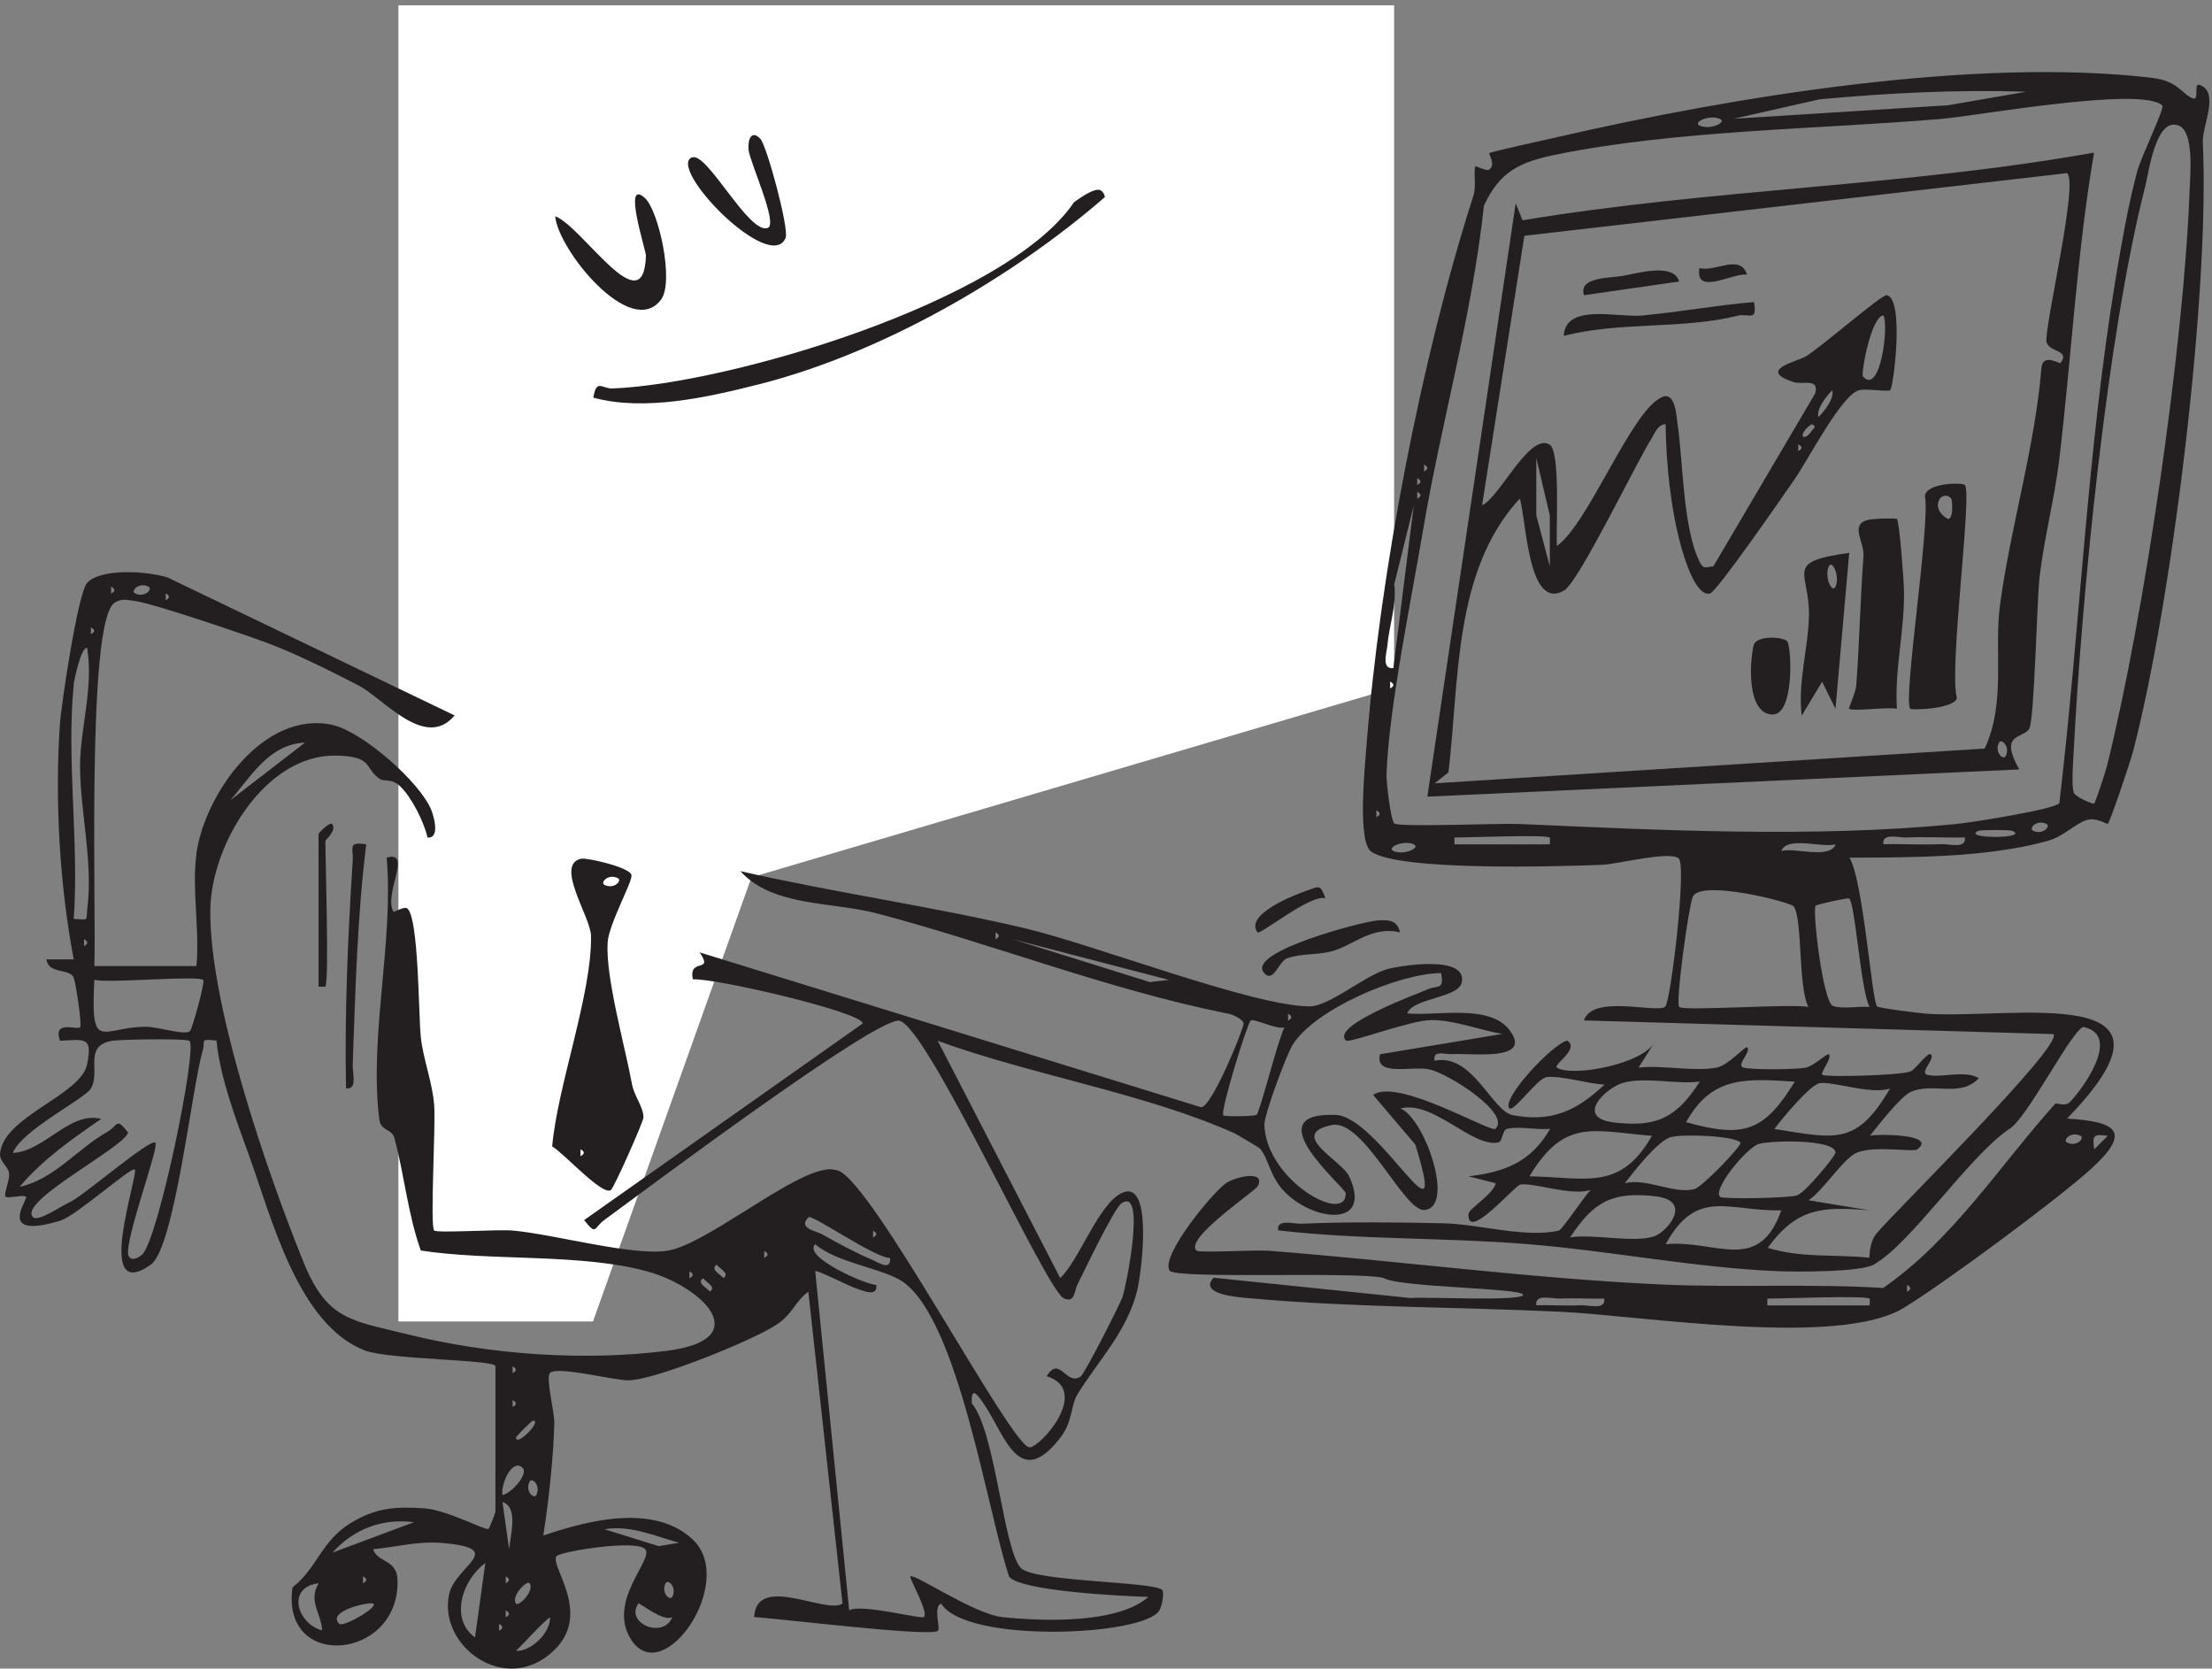 <?xml version="1.0" encoding="UTF-8"?> <svg xmlns="http://www.w3.org/2000/svg" width="415" height="313" viewBox="0 0 415 313" fill="none"><rect x="0" y="0" width="415" height="313" fill="#808080" stroke="none"/><path d="M261.553 1H74.748V247.882H111.255L140.982 164.564L261.553 129.001V1Z" fill="white"></path><path d="M201.469 37.966C203.638 36.372 205.596 35.266 206.435 35.684C206.92 35.926 207.183 36.387 207.293 36.968C189.542 52.391 165.191 66.291 142.503 72.058C132.945 74.49 120.979 77.225 111.318 74.591C111.928 70.978 112.878 72.936 114.945 72.869C136.978 71.991 188.603 56.59 201.348 38.15C201.39 38.09 201.43 38.028 201.469 37.966Z" fill="#231F20"></path><path d="M104.135 40.548C109.253 42.44 120.778 61.082 121.185 47.978C121.185 46.898 116.71 33.287 120.981 37.137C123.591 39.501 126.507 52.842 124.032 56.185C118.371 63.818 104.609 46.729 104.169 40.548H104.135Z" fill="#231F20"></path><path d="M129.862 29.539C132.642 28.39 140.573 44.163 144.065 42.744C146.031 41.967 140.607 30.282 140.438 28.053C140.268 25.959 141.082 24.372 142.641 26.026C143.895 27.377 148.099 43.048 147.387 44.635C144.472 51.458 125.083 31.498 129.828 29.505L129.862 29.539Z" fill="#231F20"></path><path d="M36.816 160.275C38.342 148.994 49.494 133.121 62.408 135.992C67.968 137.241 78.747 146.63 80.916 151.933C81.357 153.013 82.645 157.336 80.204 157.1C79.56 154.162 77.154 149.433 75.052 147.475C73.459 145.955 72.103 146.698 71.222 146.09C68.306 144.097 70.103 141.834 62.951 141.733C49.765 141.564 39.664 158.316 39.46 170.575C39.189 188.273 50.172 220.053 56.951 236.771C61.392 247.714 65.968 247.68 76.543 250.314C91.797 254.097 109.525 255.38 125.117 253.387C141.862 251.26 131.863 241.432 121.558 238.527C109.084 235.049 92.034 236.602 78.95 234.576C76.51 227.754 75.865 220.391 74.001 213.501C73.493 211.644 71.425 212.252 71.154 209.921C69.222 194.352 73.9 176.688 72.544 160.883C77.493 159.397 71.866 167.806 73.832 171.048C73.9 171.15 75.832 169.968 76.408 170.407C78.577 172.129 78.509 190.4 78.95 194.554C79.391 198.709 81.153 203.099 81.459 207.321C81.763 211.137 80.645 230.016 81.459 230.827C81.967 231.334 93.492 230.59 96.136 230.827C103.763 231.469 119.05 235.758 125.423 234.576C132.304 233.326 146.811 221.37 153.93 219.614C155.116 219.31 155.862 219.209 157.116 219.547C163.455 221.202 189.759 271.524 193.148 271.49C195.25 271.49 204.741 260.784 196.368 258.149C198.843 254.13 199.995 260.041 202.741 258.217C203.453 257.744 210.029 244.944 210.639 243.154C211.283 241.263 215.079 222.519 210.402 225.727C208.978 226.707 203.351 238.561 202.097 241.06C201.555 242.107 201.69 244.539 199.555 243.526C196.233 241.938 174.098 192.764 168.776 191.481C164.641 190.502 120.067 223.971 113.355 228.868C111.389 230.287 111.966 231.908 109.593 228.868L161.862 191.988C161.929 189.894 133.998 183.409 129.999 183.713C129.083 179.525 134.032 182.666 131.253 178.647L225.316 207.692C227.316 207.827 233.384 192.866 233.316 191.988C233.282 191.245 231.146 190.164 230.163 190.096C207.859 185.605 186.64 177.195 164.709 171.386C156.099 169.089 144.913 170.136 138.913 163.416C156.608 167.468 174.878 170.001 192.538 174.189C205.554 177.296 235.112 188.745 245.688 188.779C249.383 188.779 255.891 183.105 260.162 181.822C262.298 181.18 275.483 178.985 274.229 184.355C273.551 187.226 265.009 187.226 264.026 190.096C269.518 190.637 279.449 188.239 283.212 193.237C287.686 199.181 276.161 197.527 272.297 197.729C270.873 197.797 268.806 196.919 269.145 198.979C276.263 197.493 279.89 208.402 283.788 209.178C291.144 210.597 295.889 208.3 301.042 203.437C298.093 203.369 292.771 201.681 290.127 202.052C288.432 202.289 283.924 208.739 283.178 207.895C281.619 206.139 291.279 195.804 294.025 195.196C296.465 196.75 291.313 199.722 292.093 200.262C294.737 202.086 308.431 199.722 310.6 195.23L307.414 200.262C311.956 199.756 317.753 201.073 322.058 200.262C324.363 199.823 327.447 196.074 327.82 196.48C328.6 197.358 325.481 199.958 327.21 200.296C329.21 200.701 336.531 200.634 338.667 200.296C340.362 199.992 342.836 197.425 343.141 197.797C343.751 198.506 341.446 201.275 341.887 201.613C342.565 202.12 356.802 201.714 358.463 200.971C359.513 200.499 361.717 197.155 362.293 197.83C363.073 198.675 359.954 201.309 361.683 201.647C364.462 202.221 368.666 200.667 371.242 202.255C367.818 205.97 362.632 202.964 358.497 204.822C356.531 205.7 352.429 211.07 350.802 213.062C351.31 212.724 363.683 212.589 359.717 215.595C358.903 216.203 351.548 214.785 348.26 216.271C345.785 217.385 342.023 223.363 339.311 225.153L350.768 227.044C341.819 226.268 337.074 226.605 331.65 234.069C337.955 236.028 344.328 235.251 350.7 235.927C350.802 234.407 351.005 232.718 351.988 231.469C354.666 228.091 387.275 196.04 385.241 193.98L297.177 191.414C298.737 186.415 311.007 190.198 312.431 188.813C313.448 187.834 316.498 162.335 314.939 161.018C313.244 159.565 303.414 162.132 300.431 162.234C292.33 162.537 262.399 163.449 257.247 159.734C254.637 157.843 256.061 143.928 256.366 139.943C258.84 107.825 266.636 67.162 276.466 36.597C277.009 34.875 276.399 31.903 276.805 31.193C276.873 31.092 278.873 32.139 279.348 31.835C280.737 30.991 279.212 28.829 279.415 28.728C279.992 28.39 290.262 26.161 292.33 25.688C325.108 18.157 370.496 10.659 403.816 14.611C408.799 15.219 409.274 17.684 411.443 18.461C412.697 18.9 411.443 15.455 412.697 15.928C416.494 17.313 413.138 23.628 413.274 26.668C414.63 55.004 407.477 112.925 400.223 140.821C399.783 142.577 395.952 154.027 395.444 154.533C395.308 154.668 393.376 153.317 391.614 153.79C389.478 154.364 387.241 156.897 384.055 157.775C372.699 160.883 358.7 160.849 346.972 160.883C349.548 164.935 351.175 187.732 352.158 188.779C352.497 189.117 360.124 190.063 361.615 190.164C377.546 191.211 412.935 183.882 387.817 209.82C397.512 210.428 399.817 212.421 392.258 219.31C385.851 225.119 364.598 240.824 357.141 245.349C344.836 252.813 308.228 246.802 292.737 246.059C273.145 245.147 253.586 245.282 234.062 243.492C232.468 243.357 224.74 242.816 227.689 239.676L264.704 243.492C266.941 243.222 285.754 244.167 285.754 242.884C285.754 241.601 262.196 241.499 259.552 239.709C254.434 238.46 220.605 239.979 219.452 238.358C217.554 235.656 227.858 223.228 230.163 221.843C232.129 220.661 237.519 219.479 235.96 222.519C235.485 223.464 222.028 232.414 224.503 234.61C225.011 235.049 235.417 234.441 237.892 234.61C262.399 236.501 287.347 239.844 311.922 240.959C325.651 241.567 339.65 240.756 353.31 241.601C366.394 232.549 375.174 218.635 385.58 207.051C385.817 206.78 387.377 207.726 388.393 206.679C391.105 203.808 397.851 194.251 391.003 192.663C389.173 192.258 380.36 209.82 377.004 211.745C369.276 216.98 358.666 233.157 351.548 237.21C349.073 238.629 337.413 238.595 333.65 238.46C317.99 237.818 302.025 234.61 286.364 233.36C270.704 232.11 255.213 232.583 239.79 230.793C239.485 228.564 242.671 229.611 244.231 229.544C252.874 229.172 262.433 229.273 271.111 229.476C277.314 229.645 286.466 232.279 292.466 230.827C293.11 230.658 297.211 224.41 298.465 223.194C294.872 224.444 287.652 221.742 285.212 222.215C284.127 222.417 275.144 233.124 275.517 227.652C275.585 226.774 280.398 223.768 280.602 221.945L275.517 220.661C282.466 219.817 287.178 217.993 290.839 211.745C288.296 212.015 285.144 211.205 282.771 211.745C281.788 211.981 281.958 214.143 281.076 214.312C276.195 215.291 268.84 206.308 262.738 207.929C267.348 209.82 273.077 226.538 267.213 226.977C263.382 227.247 255.823 209.82 249.857 211.036C241.485 212.792 251.722 217.655 253.112 220.661C257.552 230.253 246.739 229.24 241.146 223.701C238.265 220.83 238.163 217.723 236.468 215.528C236.299 215.291 232.028 212.792 231.757 212.657C215.317 205.193 193.182 201.579 175.929 195.23L198.911 239.743C202.436 236.467 206.029 225.997 210.368 223.836C216.469 220.796 214.164 238.73 213.351 242.073C211.486 249.74 205.893 255.448 202.199 261.459C200.809 263.722 201.317 266.593 198.945 269.666C191.216 279.697 188.572 269.295 184.674 263.486C183.793 262.202 182.098 259.5 182.335 263.249C186.81 268.619 188.233 290.774 191.555 294.152C194.097 296.752 216.74 296.651 218.062 298.272C218.435 298.745 218.062 301.143 217.486 302.122C214.503 306.918 181.25 308.336 176.573 300.805C175.013 301.379 176.505 305.331 175.963 305.905C174.742 307.154 145.693 303.541 141.49 303.338C141.93 295.097 155.014 302.899 158.065 300.805L151.659 242.31C149.15 244.1 148.845 246.363 145.727 248.457C141.422 251.361 122.812 258.926 117.864 258.926C115.118 258.926 104.542 256.191 103.186 257.542C102.339 258.386 104.034 264.904 104 266.863C103.796 273.82 102.983 281.149 101.932 288.039C110.169 285.236 122.643 281.96 129.931 288.748C138.371 296.617 124.44 316.982 118.406 307.56C113.796 300.332 122.745 292.497 121.05 290.606C119.355 288.714 105.186 291.045 104.44 291.889C102.949 293.578 111.321 302.629 103.83 309.687C94.848 318.164 82.238 308.809 84.238 299.15C85.357 293.713 95.221 290.538 83.221 289.457C78.34 289.018 74.679 290.166 70.001 290.606C70.849 293.172 74.442 292.463 74.577 296.313C75.12 311.41 52.612 313.571 54.883 297.765C59.527 294.118 60.273 289.086 65.73 285.742C70.476 282.838 74.069 282.568 79.594 282.939C83.933 283.243 91.153 287.194 91.661 286.789C91.797 286.688 92.949 283.783 92.949 283.614V256.258C92.949 255.042 72.883 255.042 68.442 253.32C55.9 248.49 50.951 228.429 46.647 216.541C44.206 209.752 41.359 202.39 40.613 195.196C37.325 194.825 38.579 195.196 38.037 197.054C36.003 203.842 32.783 234.069 28.274 237.244C17.495 244.809 26.037 220.29 25.291 219.378C24.749 218.702 14.275 228.091 11.326 228.969C-0.945 232.684 5.394 224.883 4.886 224.478C4.377 224.072 1.428 224.849 1.055 224.478C0.615 224.039 1.903 221.235 1.699 220.019C1.53 218.871 -0.097 217.824 0.005 216.44C0.547 209.415 15.156 205.497 16.343 199.654C17.394 194.419 15.97 194.994 11.258 195.23C9.835 191.211 14.479 193.339 15.055 192.663C15.394 192.292 14.241 184.423 13.834 183.409C13.055 181.552 9.089 182.835 8.716 179.964H13.834C11.191 166.084 10.275 150.143 11.224 136.025C11.496 132.074 14.614 111.236 16.343 109.345C18.953 106.508 27.834 107.149 31.461 108.331L85.289 134.202C79.797 140.788 72.001 131.061 67.29 128.595C62.578 126.13 55.663 122.719 50.816 120.861C46.918 119.341 28.817 113.229 25.631 112.789C24.139 112.587 22.851 112.148 21.461 113.093C16.173 116.673 18.105 171.926 17.699 181.214H36.85C37.494 174.594 35.969 166.658 36.85 160.241L36.816 160.275ZM380.123 17.211C367.14 16.772 354.293 17.448 341.379 18.63L325.278 22.277L365.479 19.744L380.157 17.211H380.123ZM405.647 19.778C401.884 16.131 371.106 21.703 364.157 22.311C340.904 24.27 314.431 24.405 291.788 29.032C285.178 30.383 281.348 32.173 278.399 38.59C276.195 59.259 270.365 79.287 266.941 99.686C264.772 112.519 260.569 132.885 260.128 145.144C260.06 146.765 260.942 153.925 261.586 154.466C262.467 155.209 281.517 154.398 285.11 154.567C311.787 155.749 340.057 157.168 366.733 154.601C369.581 154.331 385.58 151.831 386.36 150.649C390.224 118.058 391.546 84.791 396.902 52.403C398.02 45.682 399.207 38.86 400.935 32.24C401.613 29.606 406.155 20.285 405.681 19.812L405.647 19.778ZM322.702 22.311C320.736 21.433 317.515 22.919 318.871 23.561C320.837 24.439 324.057 22.953 322.702 22.311ZM392.868 150.751C393.173 150.514 395.003 144.807 395.308 143.624C402.325 115.491 409.748 64.629 410.799 35.719C410.901 32.815 411.681 24.81 408.833 23.594C404.494 21.737 403.172 32.207 402.461 35.01C395.275 63.177 390.563 111.607 389.038 141.159C388.936 143.118 388.631 147.069 389.038 148.623C389.241 149.467 392.698 150.886 392.868 150.751ZM267.179 87.156V88.439C267.992 88 267.992 87.595 267.179 87.156ZM265.891 89.689V90.972C266.704 90.533 266.704 90.128 265.891 89.689ZM265.891 92.255V93.539C266.704 93.1 266.704 92.694 265.891 92.255ZM261.416 125.286L265.247 94.788L261.586 109.581C262.06 113.533 260.603 117.416 260.298 121.03C260.162 122.449 259.111 125.59 261.416 125.319V125.286ZM20.851 110.054V111.337C21.665 110.898 21.665 110.493 20.851 110.054ZM27.868 110.054C26.071 109.142 24.478 110.864 25.325 111.303C27.122 112.215 28.715 110.493 27.868 110.054ZM31.088 111.303V112.587C31.901 112.148 31.901 111.743 31.088 111.303ZM17.055 117.687V118.97C17.868 118.531 17.868 118.126 17.055 117.687ZM13.834 128.494C12.445 142.375 14.851 158.282 13.834 172.365C16.817 172.534 16.105 172.805 16.377 170.474C17.495 161.659 15.055 152.507 15.021 143.692C15.021 136.769 17.597 128.899 16.343 121.503C15.123 121.435 13.868 127.852 13.8 128.494H13.834ZM260.806 127.852V129.136C261.62 128.697 261.62 128.291 260.806 127.852ZM57.222 139.301C50.511 139.572 47.121 145.617 43.223 150.109L57.222 139.301ZM258.23 152V153.284C259.043 152.845 259.043 152.439 258.23 152ZM383.953 154.567C382.156 153.655 380.563 155.378 381.411 155.817C383.207 156.728 384.8 155.006 383.953 154.567ZM377.547 155.85C377.14 155.648 371.615 155.648 371.174 155.85C367.818 157.37 380.902 157.37 377.547 155.85ZM290.771 157.1C289.517 156.526 275.992 157.1 272.907 157.1C272.839 157.1 272.839 158.383 272.907 158.383H290.771C290.771 158.383 290.839 157.134 290.771 157.1ZM368.632 157.1C365.039 157.168 361.378 156.931 357.785 157.1C356.225 157.168 353.039 156.154 353.344 158.35C356.937 158.282 360.598 158.518 364.191 158.35C365.75 158.282 368.937 159.295 368.632 157.1ZM265.247 158.383C263.281 157.505 260.06 158.991 261.416 159.633C263.382 160.511 266.602 159.025 265.247 158.383ZM344.395 158.383C341.887 159.093 335.311 156.762 334.193 159.633C336.701 158.924 343.277 161.254 344.395 158.383ZM315.041 188.881C315.888 189.725 335.854 188.239 339.277 188.881C337.311 184.997 338.226 172.568 336.531 170.035C335.989 169.225 319.041 164.902 317.583 168.211C316.837 169.9 314.295 188.138 315.041 188.881ZM346.938 168.549C346.7 168.346 340.836 169.664 340.633 169.9C339.989 170.643 341.989 188.104 343.921 188.712C345.853 189.32 348.633 188.712 350.768 188.881C349.107 186.044 348.09 169.596 346.938 168.549ZM186.776 174.898V176.182C187.589 175.743 187.589 175.338 186.776 174.898ZM15.767 176.182V177.465C16.58 177.026 16.58 176.621 15.767 176.182ZM219.316 183.815L189.996 176.182L215.723 184.22L219.316 183.815ZM270.365 182.531C262.399 182.599 246.536 189.353 242.468 196.074C241.315 197.966 237.146 209.178 237.214 211.002C237.553 221.472 252.637 229.814 252.468 223.836C252.468 222.755 235.18 208.537 250.603 209.145C258.772 209.448 272.195 236.129 265.518 214.683L257.62 205.396C262.162 202.086 279.72 212.556 280.568 211.745C283.551 208.908 271.789 201.377 268.162 200.6C264.84 199.891 257.857 202.052 258.908 197.763L281.856 193.947C277.585 193.237 272.839 191.312 268.535 191.346C264.704 191.346 253.145 195.737 252.535 195.196C249.451 192.359 266.67 186.145 267.823 185.605C269.653 184.726 271.009 185.875 270.365 182.497V182.531ZM38.105 183.815C36.884 182.937 20.953 184.456 17.699 183.815C16.987 197.628 18.919 192.697 27.291 192.596C29.664 192.596 34.579 194.251 35.63 193.44C36.037 193.136 38.545 184.085 38.138 183.815H38.105ZM241.654 190.164V191.447C242.468 191.008 242.468 190.603 241.654 190.164ZM241.01 192.731C239.451 193.17 235.146 190.941 234.638 191.447C233.96 192.089 228.841 208.638 229.519 209.246C229.757 209.448 235.384 209.448 235.756 209.111C236.4 208.537 239.756 195.027 240.977 192.731H241.01ZM35.562 195.264C35.054 194.757 22.478 194.96 20.885 195.264C15.631 196.277 18.919 200.938 17.055 204.18C15.902 206.139 4.038 212.015 2.411 216.271C8.411 215.967 13.055 208.368 18.987 209.888C13.462 213.704 8.038 217.453 3.699 222.62C10.207 221.202 14.411 215.561 20.139 212.319C22.173 211.171 21.732 209.448 24.037 212.454C23.19 215.325 3.191 225.423 6.208 228.328C7.191 229.273 11.733 226.065 12.987 225.558C15.156 224.748 28.274 213.4 29.156 214.346C29.901 215.122 23.597 231.874 24.037 235.319C24.376 236.67 25.766 236.129 26.647 235.353C29.664 232.752 37.054 196.75 35.562 195.264ZM318.871 202.896C314.532 203.437 308.499 201.951 304.465 203.133C301.279 204.079 295.313 209.685 302.872 210.563C310.973 211.509 314.566 209.584 318.905 202.896H318.871ZM336.735 202.896C327.583 202.356 321.244 201.714 316.329 210.495C327.244 213.569 330.972 212.218 336.735 202.896ZM354.598 204.18C351.005 205.429 343.785 202.728 341.345 203.2C339.582 203.538 334.294 209.854 332.904 211.779C344.362 213.569 348.294 214.987 354.598 204.18ZM309.922 213.062C298.737 212.15 293.55 209.719 286.94 220.661C297.381 220.796 303.923 223.599 309.922 213.062ZM326.532 214.346C325.583 213.062 315.617 212.657 313.38 213.332C311.007 214.042 306.533 219.749 304.838 221.945C309.007 220.931 314.193 224.106 317.956 223.025C319.447 222.586 326.905 214.818 326.532 214.346ZM390.326 213.062C388.529 212.15 386.936 213.873 387.783 214.312C389.58 215.224 391.173 213.501 390.326 213.062ZM395.444 213.062C392.766 212.691 392.529 212.927 392.902 215.595L395.444 213.062ZM322.702 224.511C323.244 224.984 335.481 224.748 337.108 224.241C338.735 223.735 344.362 216.777 344.362 216.237C344.362 213.636 332.294 213.907 329.989 214.582C327.684 215.257 321.244 223.16 322.702 224.478V224.511ZM294.601 232.11C299.008 231.401 306.499 233.225 310.363 231.908C312.804 231.063 317.685 225.254 310.634 224.41C302.533 223.464 298.974 225.389 294.601 232.077V232.11ZM334.193 227.044C324.193 227.247 318.363 222.721 312.499 233.394C321.922 232.516 329.955 239.068 334.193 227.044ZM166.98 235.96C164.302 236.062 152.303 227.72 151.693 228.328C149.523 230.455 153.387 230.996 154.201 231.502C156.811 233.022 160.777 235.116 163.522 236.264C164.675 236.737 167.183 238.527 166.98 235.994V235.96ZM163.794 230.861V232.144C164.607 231.705 164.607 231.3 163.794 230.861ZM215.486 299.555C210.978 299.42 191.419 298.508 189.318 295.739C185.216 283.412 179.861 247.882 169.454 240.486C165.963 237.987 156.947 236.906 152.947 233.394C150.506 235.825 162.743 241.094 164.404 241.026C164.675 243.424 161.828 242.073 160.573 241.668C159.387 241.297 153.184 238.122 152.947 238.46L159.319 302.055C161.828 300.805 172.844 303.811 173.353 303.304C174.268 302.426 170.505 295.975 170.81 295.705C171.488 295.064 182.708 302.764 188.03 303.338C195.385 304.115 209.69 304.689 215.486 299.522V299.555ZM143.388 234.677V235.96C144.201 235.521 144.201 235.116 143.388 234.677ZM134.439 237.244C133.185 238.122 135.117 239 135.727 239.743C136.981 238.899 135.117 238.054 134.439 237.244ZM129.355 238.493V239.777C130.168 239.338 130.168 238.932 129.355 238.493ZM131.897 239.777C130.643 240.655 132.575 241.533 133.185 242.276C134.439 241.432 132.575 240.587 131.897 239.777ZM357.785 241.026V242.31C358.598 241.871 358.598 241.465 357.785 241.026ZM300.974 243.593C298.228 243.661 295.415 243.458 292.669 243.593C291.11 243.661 287.923 242.614 288.229 244.843C290.974 244.775 293.788 244.978 296.533 244.843C298.093 244.775 301.279 245.822 300.974 243.593ZM350.768 243.593C349.48 242.985 334.87 243.593 331.616 243.593C331.549 243.593 331.549 244.877 331.616 244.877H350.768C350.768 244.877 350.836 243.627 350.768 243.593ZM96.17 256.292V257.575C96.983 257.136 96.983 256.731 96.17 256.292ZM96.17 262.641V263.925C96.983 263.486 96.983 263.08 96.17 262.641ZM100 266.491C99.763 266.491 96.814 269.43 96.814 269.666C96.814 271.49 101.796 266.458 100 266.491ZM98.068 275.374C96.237 273.415 93.899 278.245 94.271 280.44C96 280.102 99.153 276.488 98.068 275.374ZM100.61 280.44C101.525 278.65 99.797 277.062 99.356 277.907C98.441 279.697 100.169 281.284 100.61 280.44ZM95.526 290.639C95.627 288.444 97.424 282.703 94.271 281.757L95.526 290.639ZM77.662 285.54C71.73 284.763 66.341 286.823 62.375 291.247L77.662 285.54ZM127.422 289.39C122.779 288.14 118.372 286.046 113.389 286.857L123.592 290.031L127.422 289.39ZM89.119 307.154L91.051 293.206C86.746 296.313 84.306 303.676 89.119 307.154ZM68.103 295.705V296.989C68.917 296.55 68.917 296.144 68.103 295.705ZM94.882 295.705V296.989C95.695 296.55 95.695 296.144 94.882 295.705ZM59.798 296.989C53.697 297.732 55.697 304.554 60.443 305.837C60.273 302.595 57.765 300.332 59.798 296.989ZM96.814 300.805C97.322 301.447 100.373 298.306 99.356 296.989C98.847 296.347 95.797 299.488 96.814 300.805ZM126.134 299.522C127.05 297.732 125.321 296.144 124.88 296.989C123.965 298.779 125.694 300.366 126.134 299.522ZM70.001 300.805C69.154 300.434 61.256 302.224 63.629 304.588C64.374 305.364 71.255 301.312 70.001 300.805ZM126.134 303.372C124.236 304.216 119.965 300.535 119.762 300.805C117.22 304.486 124.406 307.526 126.134 303.372ZM94.882 302.088V303.372C95.695 302.933 95.695 302.527 94.882 302.088ZM96.814 309.687C99.729 309.789 103.322 306.209 103.186 303.338C100.983 305.162 98.915 307.593 96.814 309.687ZM93.627 304.621V305.905C94.441 305.466 94.441 305.06 93.627 304.621Z" fill="#231F20"></path><path d="M114.644 223.228C113.017 224.41 105.695 216.203 103.594 215.054C104.611 203.605 111.085 186.381 110.882 175.506C110.814 172.027 104.034 162.166 109.017 161.085C110.034 160.848 118.203 162.672 118.474 164.158C118.712 165.34 114.237 173.277 114 176.789C113.593 183.409 117.254 196.175 118.576 203.403C118.983 205.632 120.779 207.726 120.712 209.651C120.712 210.394 115.22 222.788 114.61 223.228H114.644ZM115.932 164.732C114.136 163.82 112.542 165.543 113.39 165.982C115.186 166.894 116.78 165.171 115.932 164.732ZM108.916 215.595V216.878C109.729 216.439 109.729 216.034 108.916 215.595Z" fill="#231F20"></path><path d="M68.715 158.383C67.02 171.825 66.681 186.009 66.173 199.721C66.105 201.275 67.122 204.45 64.918 204.146C64.647 189.961 65.257 175.675 66.173 161.524C66.342 158.991 65.156 157.843 68.715 158.383Z" fill="#231F20"></path><path d="M61.052 185.065C61.052 185.065 59.764 185.132 59.764 185.065V156.459C59.764 156.189 61.933 154.128 62.306 154.567C63.255 155.716 61.052 157.573 61.052 157.742C61.052 161.896 61.764 183.579 61.052 185.098V185.065Z" fill="#231F20"></path><path d="M262.704 174.899C257.552 173.649 254.128 177.128 250.196 178.344C247.519 179.188 244.231 178.783 241.451 179.762C239.926 180.302 238.943 184.49 237.18 182.531C233.553 178.512 256.298 172.703 258.603 172.636C260.637 172.568 262.094 172.568 262.67 174.899H262.704Z" fill="#231F20"></path><path d="M248.671 168.515C245.926 167.637 236.367 175.473 235.926 174.898C233.384 171.487 243.112 167.772 245.282 167.029C247.451 166.286 247.722 165.813 248.671 168.515Z" fill="#231F20"></path><path d="M392.866 28.66C389.612 47.742 388.629 67.162 386.324 86.345C385.443 93.606 383.511 100.901 382.663 108.129C382.121 112.958 381.68 135.215 380.697 136.735C379.477 138.626 374.969 137.444 378.833 144.334L267.787 149.433L284.363 38.151L285.651 41.325C321.107 35.415 357.41 34.976 392.832 28.627L392.866 28.66ZM387.782 32.477L285.99 44.23L278.058 94.788C281.38 93.302 286.973 81.043 290.735 83.407C292.803 84.69 291.888 99.179 292.091 102.421C298.091 98.165 306.158 76.753 311.887 74.457C314.26 73.511 314.497 77.8 314.7 79.252C315.785 86.412 315.683 99.044 318.903 105.461C319.615 106.879 320.09 106.339 321.446 106.237L340.563 73.781C341.309 70.809 338.225 72.261 336.428 71.654C329.649 69.391 337.072 67.837 338.733 66.891C341.479 65.304 353.037 55.172 353.987 55.375C357.308 56.05 355.275 72.532 354.631 73.173C354.258 73.545 350.427 72.869 348.902 73.173C345.58 73.815 339.208 86.345 336.53 90.127C334.598 92.897 322.09 111.067 320.802 111.337C318.124 111.911 316.022 104.684 315.446 102.691C313.446 95.599 312.565 86.885 312.497 79.556C310.904 79.658 310.429 81.38 309.717 82.495C306.972 86.818 296.193 109.176 293.447 110.763C286.532 114.816 286.363 96.882 285.108 93.539C272.668 107.048 273.821 127.447 271.753 144.874L269.177 146.934L372.359 140.416C376.392 131.736 374.053 122.145 375.24 113.397C377.172 98.976 381.816 83.744 383.002 68.952C383.273 66.216 386.426 68.276 386.561 68.107C388.629 65.439 383.85 66.182 383.917 63.751C384.053 59.124 389.849 34.469 387.849 32.51L387.782 32.477ZM349.512 70.607C352.8 74.355 354.461 60.711 353.309 59.157C351.004 59.529 349.105 70.134 349.512 70.607ZM343.75 73.207C342.699 74.254 340.699 76.719 341.174 78.239C342.224 77.192 344.224 74.727 343.75 73.207ZM339.919 79.556C337.038 81.482 338.326 83.204 339.919 80.806C340.36 80.164 340.936 80.131 339.919 79.556ZM337.377 83.339V84.623C338.191 84.183 338.191 83.778 337.377 83.339ZM290.769 106.237V96.713L288.227 85.906V96.68L290.769 106.237ZM376.291 141.834C377.206 140.044 375.477 138.457 375.036 139.301C374.121 141.091 375.85 142.679 376.291 141.834Z" fill="#231F20"></path><path d="M368.633 90.972C370.09 92.357 365.582 125.657 367.141 130.892C366.904 132.952 358.769 133.256 358.396 132.952C356.939 131.568 362.193 98.267 361.142 93.066C361.311 90.567 368.091 90.466 368.633 90.972ZM366.091 93.539C364.362 91.58 361.718 95.228 365.481 97.355C366.599 97.288 366.226 93.708 366.091 93.539Z" fill="#231F20"></path><path d="M355.885 97.321C356.36 97.794 357.173 108.737 357.207 110.628C357.377 118.396 355.411 125.285 355.885 132.952C353.987 132.58 347.716 133.492 346.936 132.952C346.733 132.817 348.123 130.149 348.258 128.561C348.868 120.49 349.004 112.418 349.614 104.346C349.818 101.745 347.038 98.436 350.326 97.558C351.411 97.254 355.682 97.152 355.885 97.355V97.321Z" fill="#231F20"></path><path d="M346.939 103.705L344.363 132.952L341.855 127.886L338.024 134.236C337.279 127.988 339.177 122.01 339.38 115.795C339.651 107.149 334.363 105.461 346.939 103.705ZM344.363 110.054C345.244 108.095 343.753 104.887 343.109 106.238C342.227 108.196 343.719 111.405 344.363 110.054Z" fill="#231F20"></path><path d="M329.076 56.659C329.72 60.509 328.127 58.685 325.991 59.225C315.822 61.792 303.721 60.306 293.383 63.008C293.688 56.828 303.484 59.597 308.026 59.192C315.009 58.55 322.093 57.233 329.076 56.659Z" fill="#231F20"></path><path d="M335.344 120.355C336.124 121.672 336.666 134.168 332.497 134.033C327.785 133.864 328.192 124.509 329.006 121.064C329.48 119.071 334.768 119.443 335.344 120.355Z" fill="#231F20"></path><path d="M315.04 52.809L297.176 55.375C296.057 51.897 302.193 52.167 304.396 51.762C307.311 51.255 313.989 49.229 315.04 52.809Z" fill="#231F20"></path><path d="M327.784 51.525C325.072 51.12 317.953 55.611 318.835 50.275C321.784 51.12 326.462 47.506 327.784 51.525Z" fill="#231F20"></path></svg> 